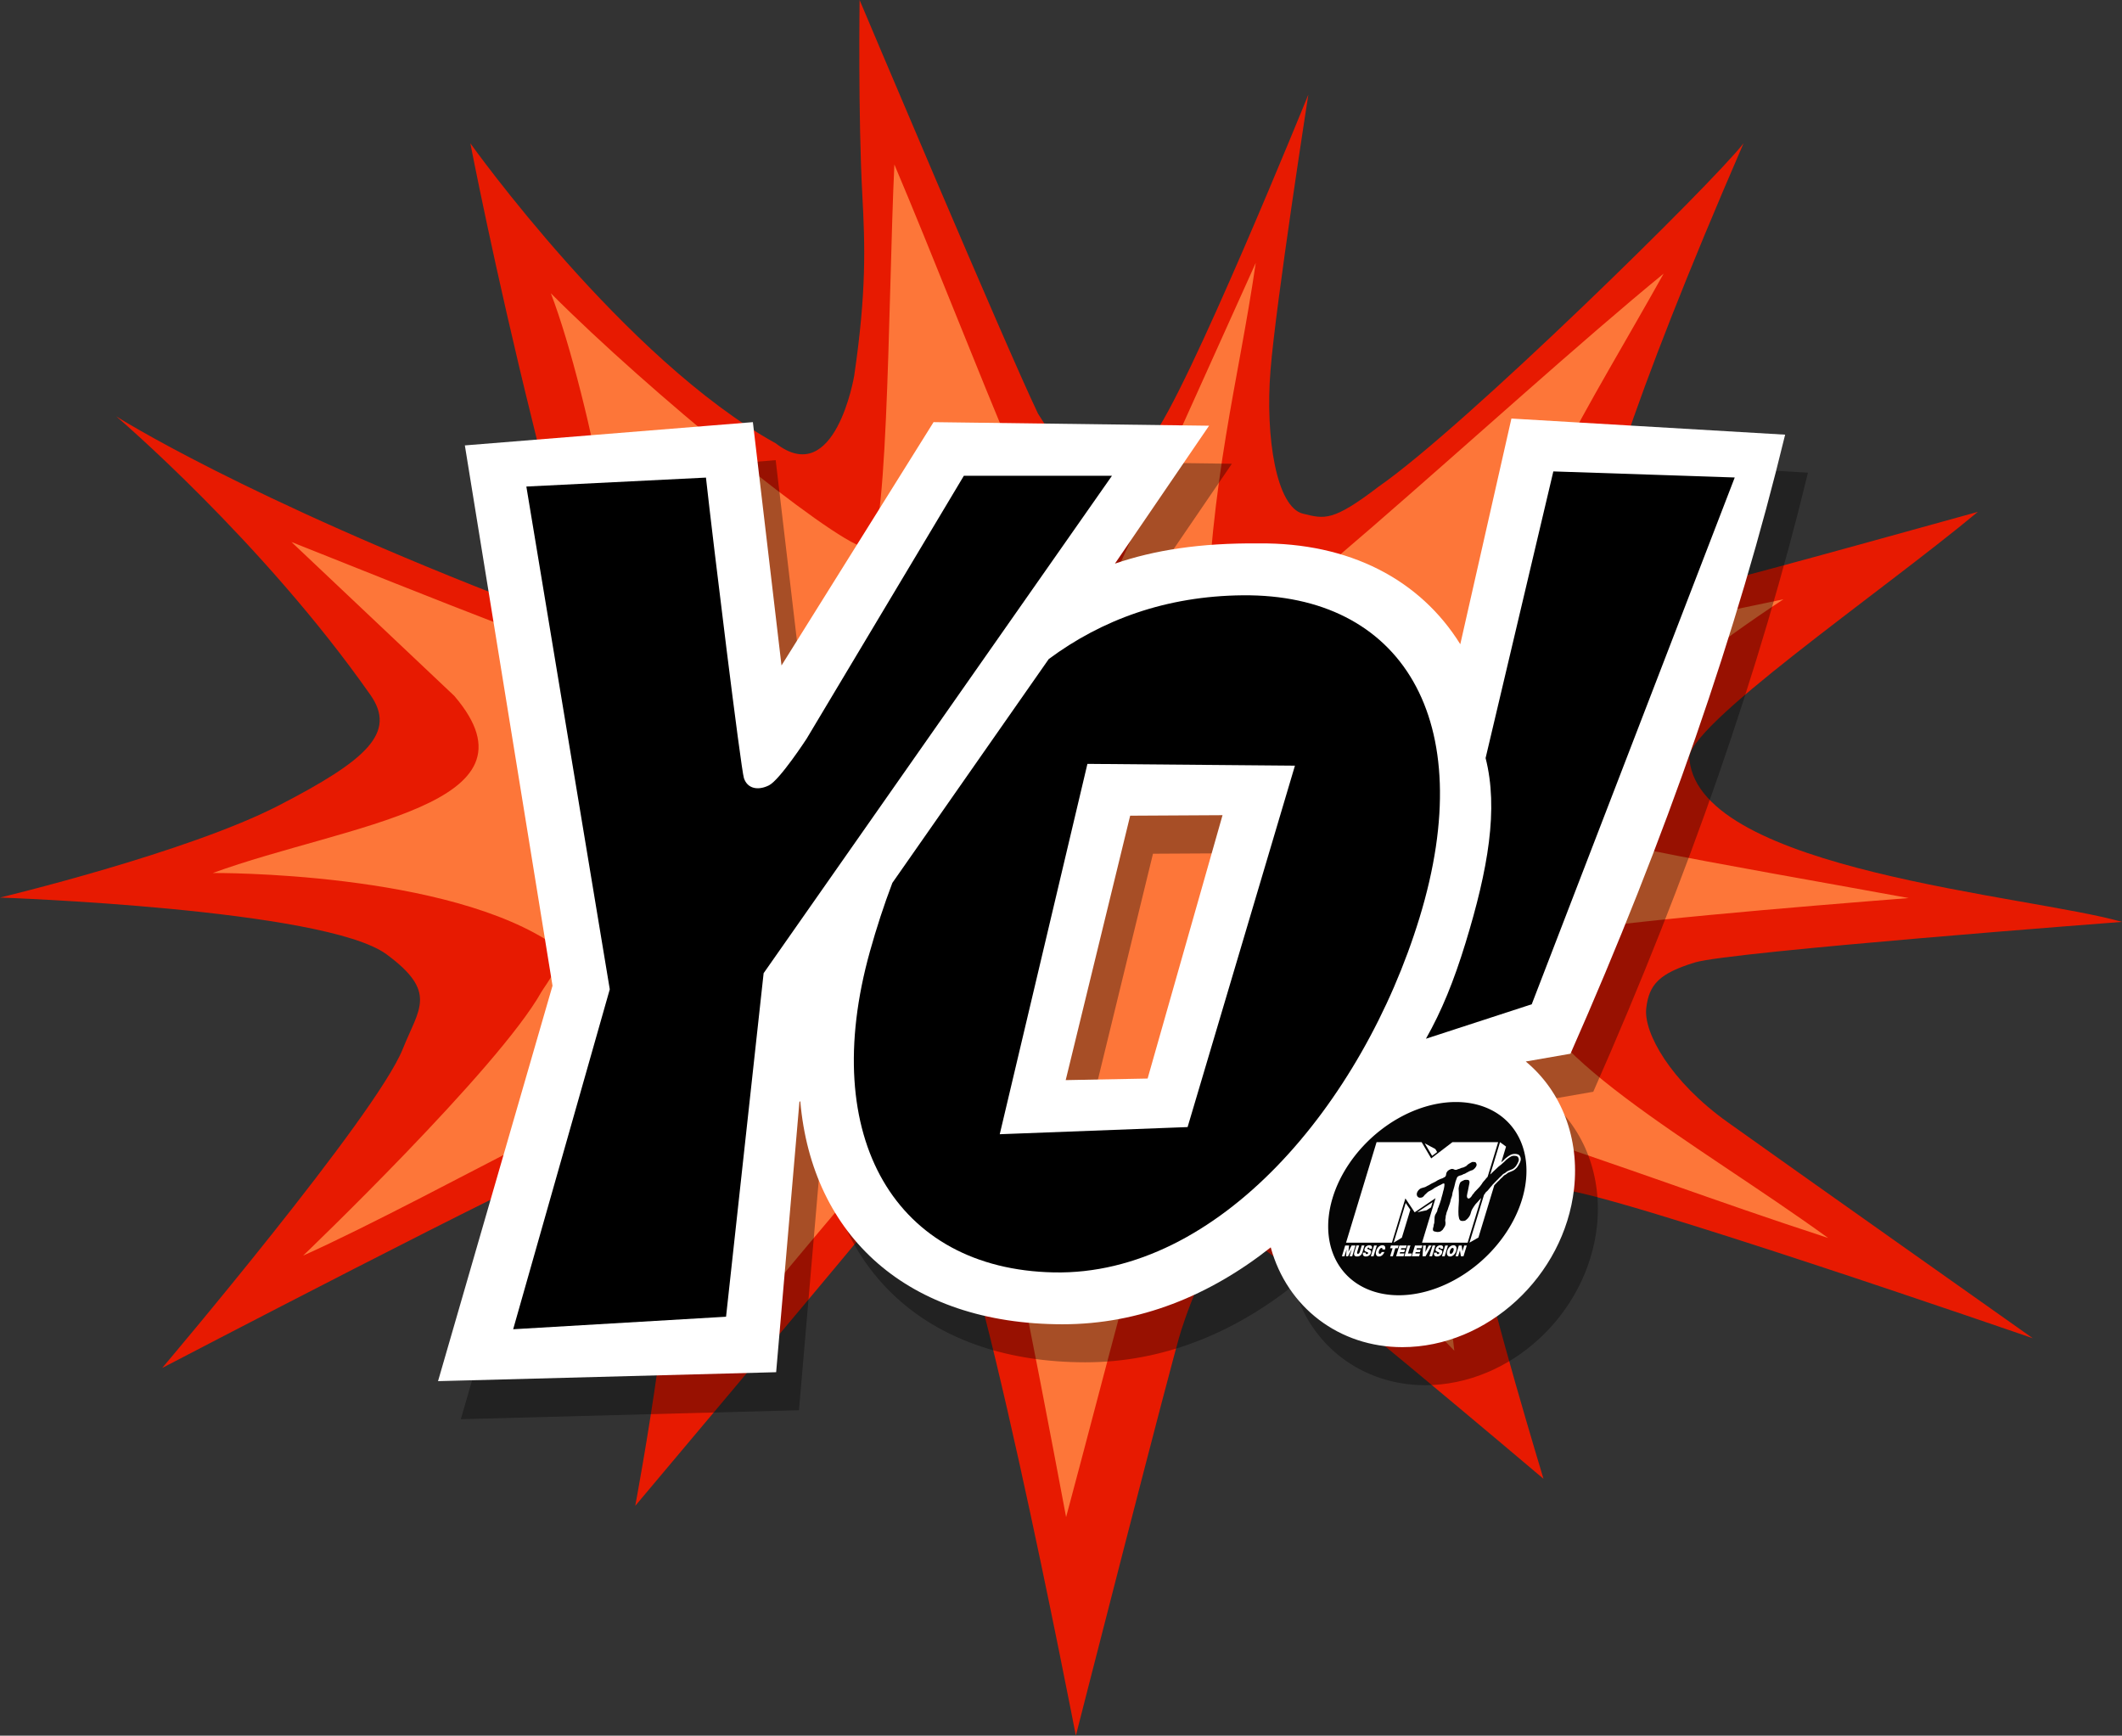 <?xml version="1.0" encoding="UTF-8" standalone="no"?>
<!-- Created with Inkscape (http://www.inkscape.org/) -->

<svg
   xmlns:dc="http://purl.org/dc/elements/1.1/"
   xmlns:cc="http://creativecommons.org/ns#"
   xmlns:rdf="http://www.w3.org/1999/02/22-rdf-syntax-ns#"
   xmlns:svg="http://www.w3.org/2000/svg"
   xmlns="http://www.w3.org/2000/svg"
   xmlns:sodipodi="http://sodipodi.sourceforge.net/DTD/sodipodi-0.dtd"
   xmlns:inkscape="http://www.inkscape.org/namespaces/inkscape"
   width="240.762mm"
   height="196.903mm"
   viewBox="0 0 240.762 196.903"
   version="1.1"
   id="svg6184"
   sodipodi:docname="Yo MTV Raps 1996.svg"
   inkscape:version="0.92.4 (5da689c313, 2019-01-14)">
  <rect x="0" y="0" width="240.762" height="196.903" fill="#333333" stroke="none"/>
  <defs
     id="defs6178" />
  <sodipodi:namedview
     id="base"
     pagecolor="#ffffff"
     bordercolor="#666666"
     borderopacity="1.0"
     inkscape:pageopacity="0.0"
     inkscape:pageshadow="2"
     inkscape:zoom="0.8180949"
     inkscape:cx="398.40413"
     inkscape:cy="379.63509"
     inkscape:document-units="mm"
     inkscape:current-layer="layer1"
     showgrid="false"
     inkscape:snap-global="false"
     inkscape:window-width="1440"
     inkscape:window-height="837"
     inkscape:window-x="-8"
     inkscape:window-y="-8"
     inkscape:window-maximized="1"
     showguides="false" />
  <g
     inkscape:label="Layer 1"
     inkscape:groupmode="layer"
     id="layer1"
     style="opacity:1"
     transform="translate(-21.406,-97.029)">
    <g
       id="g7224">
      <path
         sodipodi:nodetypes="csscccccccsscsccscccccsccsscsscssccsscccc"
         inkscape:connector-curvature="0"
         id="path6858"
         d="m 169.85,107.764 c 0,0 -3.68,23.616 -4.294,31.284 -0.613,7.668 0.701,15.526 3.68,16.255 2.464,0.603 3.374,0.92 8.588,-3.067 9.747,-6.758 37.964,-34.49 41.405,-38.951 -12.928,29.831 -17.366,44.645 -17.789,51.219 1.802,2.45 7.157,0.894 44.368,-9.404 -11.041,9.201 -33.501,24.566 -32.713,28.113 1.217,12.589 38.585,15.383 49.072,18.402 0,0 -44.472,3.374 -48.459,4.601 -3.987,1.227 -5.214,2.454 -5.521,5.214 -0.307,2.76 2.76,8.281 9.201,12.882 6.441,4.601 34.657,24.536 34.657,24.536 0,0 -48.766,-16.869 -53.673,-16.869 -4.907,0 -9.201,3.374 -8.588,7.974 0.613,4.601 6.747,24.843 6.747,24.843 0,0 -30.057,-25.456 -33.124,-26.99 -3.994,-1.997 -7.054,7.361 -7.974,10.121 -0.92,2.76 -11.961,46.005 -11.961,46.005 0,0 -11.961,-61.954 -15.642,-62.567 -3.68,-0.613 -5.521,1.84 -8.894,6.134 -4.294,5.214 -25.456,30.364 -25.456,30.364 0,0 5.827,-30.977 3.374,-35.271 -2.454,-4.294 -5.521,-5.521 -10.121,-3.987 -4.601,1.534 -46.926,23.616 -46.926,23.616 0,0 24.27,-28.624 27.297,-36.191 1.84,-4.601 3.987,-6.441 -1.84,-10.735 -7.027,-5.178 -43.858,-6.441 -43.858,-6.441 0,0 21.208,-5.079 31.59,-10.428 10.121,-5.214 13.423,-8.307 10.428,-12.575 -12.268,-17.482 -28.83,-31.59 -28.83,-31.59 0,0 14.415,9.201 46.312,21.469 6.12,2.354 4.432,-6.692 0.92,-20.856 -4.342,-17.511 -7.054,-31.59 -7.054,-31.59 0,0 17.482,24.536 34.657,34.044 6.747,5.214 8.894,-7.668 8.894,-7.668 1.399,-9.523 1.236,-14.722 0.92,-20.549 -0.483,-8.904 -0.307,-22.083 -0.307,-22.083 0,0 16.562,39.258 20.242,46.926 6.747,10.735 8.894,7.668 12.882,2.76 3.987,-4.907 17.789,-38.951 17.789,-38.951 z"
         style="opacity:1;fill:#e71a01;fill-opacity:1;stroke:none;stroke-width:0.265px;stroke-linecap:butt;stroke-linejoin:miter;stroke-opacity:1" />
      <path
         sodipodi:nodetypes="cccccsccccccccccscccccccccccc"
         inkscape:connector-curvature="0"
         id="path6884"
         d="m 210.161,128.073 c -8.241,14.78 -17.527,28.802 -18.065,39.986 3.93,4.735 0.143,3.436 31.664,-3.045 -14.875,9.731 -28.416,22.508 -28.823,24.357 1.284,2.37 21.308,5.557 43.031,9.54 -11.872,0.933 -34.621,2.779 -41.438,4.256 -2.21,0.479 -1.675,3.881 -1.999,4.066 -0.426,8.917 19.088,19.223 34.303,30.244 -14.525,-4.756 -18.528,-6.554 -42.219,-14.411 -3.714,0.022 -1.397,16.714 -0.203,27.199 -10.434,-10.628 -28.726,-32.608 -30.447,-30.649 -4.946,16.096 -9.147,32.937 -13.599,49.526 -3.677,-19.579 -9.071,-47.483 -10.961,-50.947 -0.585,-1.213 -18.156,19.63 -30.244,34.506 0.628,-11.964 3.49,-30.225 1.624,-35.115 -2.806,-1.857 -31.764,15.058 -46.987,21.891 0,0 22.091,-21.128 27.023,-29.893 0.429,-0.763 3.109,-4.089 1.697,-5.192 -12.147,-8.555 -38.972,-8.322 -38.972,-8.322 15.271,-5.555 38.099,-7.616 27.402,-20.095 l -18.471,-17.456 c 14.306,5.709 37.455,15.005 36.942,13.802 2.279,-2.336 -3.032,-30.315 -7.51,-42.016 11.202,11.253 31.63,27.853 35.521,28.823 2.78,3.476 2.718,-27.969 3.451,-43.437 8.796,20.772 20.022,51.782 23.342,50.338 l 17.659,-39.174 c -2.032,13.906 -5.097,24.027 -5.683,43.234 -0.755,5.81 33.771,-27.141 51.962,-42.016 z"
         style="opacity:1;fill:#fd7639;fill-opacity:1;stroke:none;stroke-width:0.265px;stroke-linecap:butt;stroke-linejoin:miter;stroke-opacity:1" />
      <path
         id="path6886-6"
         d="m 195.479,148.826 -5.801,25.602 c -4.564,-7.335 -12.574,-11.533 -22.862,-11.439 -6.666,-0.057 -11.863,0.765 -16.321,2.294 l 10.68,-15.644 -31.259,-0.406 -17.253,27.605 -3.248,-27.605 -32.679,2.639 9.946,61.299 -12.99,44.858 38.363,-1.015 2.639,-30.649 c -7.9e-4,5.3e-4 0.032,-0.043 0.098,-0.107 1.324,15.313 12.179,25.301 29.737,25.318 8.765,0.008 16.737,-3.265 23.641,-8.725 1.867,6.821 7.773,11.318 14.928,11.321 9.641,-6e-5 18.365,-8.042 19.486,-17.963 0.636,-5.703 -1.396,-11.063 -5.478,-14.443 l 5.072,-0.882 c 10.823,-24.492 18.946,-47.903 24.357,-70.23 z m -32.776,44.996 -8.501,29.878 -9.293,0.178 7.314,-29.998 z"
         style="opacity:1;fill:#000000;fill-opacity:0.341;stroke:none;stroke-width:0.265px;stroke-linecap:butt;stroke-linejoin:miter;stroke-opacity:1"
         inkscape:connector-curvature="0" />
      <path
         id="path6886"
         d="m 192.891,144.512 -5.801,25.602 c -4.564,-7.335 -12.574,-11.533 -22.862,-11.439 -6.666,-0.057 -11.863,0.765 -16.321,2.294 l 10.68,-15.644 -31.259,-0.406 -17.253,27.605 -3.248,-27.605 -32.679,2.639 9.946,61.299 -12.99,44.858 38.363,-1.015 2.639,-30.649 c -8e-4,5.3e-4 0.032,-0.043 0.098,-0.107 1.324,15.313 12.178,25.301 29.737,25.318 8.765,0.008 16.737,-3.265 23.641,-8.725 1.867,6.821 7.773,11.318 14.928,11.321 9.641,-6e-5 18.365,-8.042 19.486,-17.963 0.636,-5.703 -1.396,-11.063 -5.478,-14.443 l 5.072,-0.882 c 10.823,-24.492 18.946,-47.903 24.357,-70.23 z m -32.776,44.996 -8.501,29.878 -9.293,0.178 7.314,-29.998 z"
         style="opacity:1;fill:#ffffff;stroke:none;stroke-width:0.265px;stroke-linecap:butt;stroke-linejoin:miter;stroke-opacity:1"
         inkscape:connector-curvature="0" />
      <path
         sodipodi:nodetypes="ccccccccsccc"
         inkscape:connector-curvature="0"
         id="path6892"
         d="m 81.126,152.225 9.465,57.036 -10.961,38.566 24.154,-1.421 4.263,-38.972 39.52,-56.427 h -16.804 l -17.845,29.838 c 0,0 -3.045,4.668 -4.263,5.277 -1.218,0.609 -2.436,0.406 -2.842,-0.812 -0.343,-1.028 -3.49,-26.692 -4.309,-34.1 z"
         style="opacity:1;fill:#000000;fill-opacity:1;stroke:none;stroke-width:0.265px;stroke-linecap:butt;stroke-linejoin:miter;stroke-opacity:1" />
      <path
         id="path6894"
         d="m 162.42,164.563 c -8.73,0.082 -16.013,2.78 -22.023,7.233 l -17.744,25.394 c -0.961,2.532 -1.806,5.13 -2.541,7.763 -5.928,21.212 2.954,36.052 20.842,36.425 18.699,0.389 35.038,-19.131 41.497,-40.187 6.943,-22.633 -2.139,-36.795 -20.03,-36.627 z m -17.635,19.124 23.545,0.203 -12.179,41.001 -21.313,0.812 z"
         style="opacity:1;fill:#000000;fill-opacity:1;fill-rule:evenodd;stroke:none;stroke-width:0.473;stroke-linecap:square;stroke-linejoin:round;stroke-miterlimit:4;stroke-dasharray:none;stroke-dashoffset:0;stroke-opacity:1;paint-order:stroke markers fill"
         inkscape:connector-curvature="0" />
      <path
         sodipodi:nodetypes="ccscccc"
         inkscape:connector-curvature="0"
         id="path6894-0-8"
         d="m 197.648,150.509 -7.686,32.519 c 1.472,5.768 0.293,12.597 -2.285,21.001 -1.317,4.294 -2.707,7.714 -4.484,10.84 l 12.003,-3.909 23.033,-59.762 z"
         style="opacity:1;fill:#000000;fill-opacity:1;fill-rule:evenodd;stroke:none;stroke-width:0.823;stroke-linecap:square;stroke-linejoin:round;stroke-miterlimit:4;stroke-dasharray:none;stroke-dashoffset:0;stroke-opacity:1;paint-order:stroke markers fill" />
      <path
         inkscape:connector-curvature="0"
         id="path6997"
         d="m 194.122,233.01 a 9.363,12.609 47.564 0 1 -14.011,10.961 9.363,12.609 47.564 0 1 -7.532,-10.961 9.363,12.609 47.564 0 1 14.011,-10.961 9.363,12.609 47.564 0 1 7.532,10.961 z"
         style="opacity:1;fill:#000000;fill-opacity:0.977;fill-rule:evenodd;stroke:none;stroke-width:0.454;stroke-linecap:square;stroke-linejoin:round;stroke-miterlimit:4;stroke-dasharray:none;stroke-dashoffset:0;stroke-opacity:1;paint-order:stroke markers fill" />
      <g
         inkscape:label="Layer 1"
         id="layer1-2"
         style="display:inline;opacity:1"
         transform="translate(-12.611,55.916)">
        <path
           inkscape:connector-curvature="0"
           id="polygon8052"
           style="display:inline;fill:#ffffff;stroke:none;stroke-width:0.016"
           d="m 186.803,182.846 -0.063,0.783 h 0.229 l 0.412,-0.783 h 0.003 l -0.238,0.783 h 0.292 l 0.371,-1.22 h -0.44 l -0.361,0.718 h -0.001 l 0.075,-0.718 h -0.44 l -0.371,1.22 h 0.293 l 0.238,-0.783 z m 1.8,0.311 c -0.103,0.34 -0.303,0.5 -0.608,0.5 -0.306,0 -0.408,-0.161 -0.305,-0.5 l 0.227,-0.749 h 0.309 l -0.202,0.666 c -0.038,0.125 -0.085,0.28 0.064,0.28 0.146,0 0.193,-0.155 0.231,-0.28 l 0.202,-0.666 h 0.309 z m 0.379,0.062 c -0.009,0.032 -0.013,0.059 -0.014,0.08 3.1e-4,0.075 0.063,0.09 0.12,0.09 0.05,0 0.134,-0.021 0.161,-0.111 0.019,-0.063 -0.019,-0.081 -0.172,-0.141 -0.143,-0.054 -0.308,-0.107 -0.233,-0.353 0.085,-0.281 0.32,-0.403 0.525,-0.403 0.218,0 0.38,0.101 0.297,0.398 h -0.29 c 0.019,-0.045 0.012,-0.077 -0.007,-0.099 -0.018,-0.021 -0.051,-0.03 -0.082,-0.03 -0.043,0 -0.115,0.015 -0.136,0.084 -0.021,0.086 0.116,0.104 0.242,0.153 0.128,0.048 0.243,0.128 0.175,0.352 -0.096,0.316 -0.367,0.419 -0.59,0.419 -0.114,0 -0.423,-0.05 -0.308,-0.439 z m 0.94,-0.81 h 0.309 l -0.371,1.22 h -0.309 z m 0.95,0.454 c 0.008,-0.044 0.02,-0.177 -0.107,-0.177 -0.144,0 -0.243,0.171 -0.292,0.334 -0.049,0.162 -0.055,0.334 0.089,0.334 0.104,0 0.171,-0.087 0.224,-0.203 h 0.303 c -0.075,0.247 -0.319,0.508 -0.613,0.508 -0.323,0 -0.422,-0.278 -0.313,-0.639 0.117,-0.385 0.394,-0.639 0.701,-0.639 0.275,0.001 0.374,0.177 0.307,0.482 z m 0.962,-0.454 -0.095,0.313 h 0.281 l -0.276,0.908 h 0.307 l 0.276,-0.908 h 0.281 l 0.095,-0.313 z m 0.958,0 -0.371,1.22 h 0.846 l 0.095,-0.313 h -0.537 l 0.046,-0.152 h 0.472 l 0.088,-0.29 h -0.472 l 0.047,-0.153 h 0.521 l 0.095,-0.313 z m 0.94,0 -0.371,1.22 h 0.753 l 0.095,-0.313 h -0.444 l 0.276,-0.908 z m 0.829,0 -0.371,1.22 h 0.844 l 0.095,-0.313 h -0.534 l 0.046,-0.152 h 0.471 l 0.088,-0.29 h -0.471 l 0.047,-0.153 h 0.519 l 0.095,-0.313 z m 1.566,0 -0.386,0.739 h -0.003 l 0.062,-0.739 h -0.312 l -0.07,1.22 h 0.344 l 0.682,-1.22 z m 0.434,0 h 0.308 l -0.371,1.22 h -0.308 z m 0.491,0.81 c -0.009,0.032 -0.013,0.059 -0.014,0.08 3.1e-4,0.075 0.063,0.09 0.12,0.09 0.05,0 0.134,-0.021 0.161,-0.111 0.019,-0.063 -0.019,-0.081 -0.172,-0.141 -0.142,-0.054 -0.308,-0.107 -0.233,-0.353 0.085,-0.281 0.32,-0.403 0.527,-0.403 0.217,0 0.378,0.101 0.297,0.398 h -0.292 c 0.019,-0.045 0.012,-0.077 -0.007,-0.099 -0.018,-0.021 -0.051,-0.03 -0.082,-0.03 -0.043,0 -0.116,0.015 -0.137,0.084 -0.021,0.086 0.116,0.104 0.243,0.153 0.128,0.048 0.243,0.128 0.175,0.352 -0.096,0.316 -0.367,0.419 -0.59,0.419 -0.114,0 -0.423,-0.05 -0.308,-0.439 z m 0.94,-0.81 h 0.309 l -0.371,1.22 h -0.309 z m 0.634,0.947 c 0.078,0 0.22,-0.066 0.302,-0.337 0.082,-0.271 -0.02,-0.334 -0.098,-0.334 -0.078,0 -0.219,0.063 -0.301,0.334 -0.082,0.271 0.019,0.337 0.097,0.337 m 0.61,-0.337 c -0.113,0.373 -0.397,0.639 -0.701,0.639 -0.303,0 -0.427,-0.266 -0.313,-0.639 0.113,-0.373 0.398,-0.639 0.701,-0.639 0.305,0 0.426,0.266 0.313,0.639 z m 0.714,0.042 h -0.003 l -0.095,-0.652 h -0.317 l -0.371,1.22 h 0.294 l 0.203,-0.667 0.106,0.667 h 0.3 l 0.371,-1.22 h -0.291 z"
           sodipodi:nodetypes="ccccccccccccccccccccccccccccccccccccccccccccccccccccccccccccccccccccccccccccccccccccccccccccccccccccccccccccccccccccccccccccccccccccccccccccccccccccccccccccccccc" />
        <path
           sodipodi:nodetypes="cccccccccccccccccccccccccccccccccccccccccccccccccccccccccccccccccccccccccccccccccccccccccccccccccccccccccccccccccccccccccccccccccccccccccccccccccccccccccccccccccccccccccccccccccccccccccccccccccccccccccccccccccccccccccccccccccccccccccccccc"
           inkscape:connector-curvature="0"
           id="polygon8060"
           d="m 190.202,170.688 -3.462,11.4 h 5.206 l 1.526,-5.023 1.052,1.582 2.37,-1.606 -1.533,5.047 h 5.174 l 1.538,-5.065 c 0,0 -0.044,0.043 -0.064,0.064 -0.036,0.036 -0.307,0.341 -0.369,0.414 -0.028,0.032 -0.06,0.065 -0.095,0.1 -0.077,0.083 -0.161,0.166 -0.219,0.269 -0.035,0.065 -0.118,0.171 -0.124,0.181 -0.122,0.172 -0.207,0.357 -0.229,0.41 -0.036,0.084 -0.058,0.171 -0.08,0.255 -0.024,0.09 -0.047,0.175 -0.085,0.25 -0.069,0.14 -0.165,0.278 -0.27,0.386 -0.029,0.031 -0.125,0.123 -0.228,0.198 -0.075,0.056 -0.178,0.079 -0.354,0.08 -0.237,0 -0.314,-0.086 -0.384,-0.275 -0.011,-0.031 -0.027,-0.108 -0.045,-0.213 -0.024,-0.135 -0.037,-0.257 -0.033,-0.42 8.6e-4,-0.049 -0.002,-0.103 -0.005,-0.155 -0.003,-0.056 0.002,-0.218 0.006,-0.243 0.003,-0.029 0.004,-0.214 0.006,-0.232 0.013,-0.116 0.015,-0.221 0.019,-0.324 7.9e-4,-0.106 0.002,-0.205 0.017,-0.309 0.012,-0.1 0.009,-0.259 0.005,-0.375 0,0 -0.002,-0.238 -9e-5,-0.322 0.001,-0.114 -0.01,-0.432 -0.01,-0.432 -0.007,-0.107 -0.025,-0.36 -0.018,-0.401 0.043,-0.329 0.125,-0.594 0.218,-0.709 0.043,-0.054 0.148,-0.103 0.235,-0.144 0.028,-0.014 0.171,-0.091 0.2,-0.098 0.08,-0.02 0.207,-0.026 0.31,-0.015 0.014,0.001 0.141,0.003 0.177,0.035 0.137,0.122 0.104,0.278 0.039,0.561 0,0 -0.062,0.306 -0.082,0.421 -0.017,0.085 -0.034,0.172 -0.05,0.259 -0.012,0.06 -0.029,0.124 -0.046,0.187 -0.029,0.114 -0.057,0.33 -0.057,0.33 3.6e-4,0.13 -6e-5,0.253 0.133,0.318 0.036,0.018 0.084,0.015 0.135,-0.009 0.122,-0.057 0.268,-0.226 0.364,-0.421 0.006,-0.011 0.029,-0.033 0.051,-0.056 0.051,-0.05 0.12,-0.12 0.18,-0.234 0.017,-0.029 0.115,-0.125 0.176,-0.183 0.059,-0.059 0.114,-0.113 0.15,-0.155 0.013,-0.012 0.268,-0.285 0.268,-0.285 0,0 0.111,-0.148 0.157,-0.204 0.047,-0.057 0.09,-0.123 0.097,-0.136 0.033,-0.059 0.097,-0.178 0.175,-0.247 0.105,-0.091 0.252,-0.299 0.258,-0.306 0.034,-0.04 0.126,-0.143 0.203,-0.226 l 1.191,-3.921 h -5.19 l -2.405,1.838 -1.081,-1.838 z m 14.007,6.4e-4 -1.113,3.666 0.005,-0.005 c 0.039,-0.033 0.081,-0.068 0.119,-0.104 0.04,-0.039 0.132,-0.13 0.209,-0.21 0.051,-0.051 0.183,-0.175 0.223,-0.207 0.037,-0.03 0.345,-0.322 0.39,-0.366 0.02,-0.019 0.137,-0.111 0.209,-0.165 0.097,-0.076 0.133,-0.104 0.146,-0.117 0.062,-0.059 0.128,-0.116 0.189,-0.171 0.062,-0.056 0.125,-0.113 0.19,-0.173 0.026,-0.025 0.106,-0.115 0.123,-0.131 0.065,-0.062 0.361,-0.276 0.369,-0.282 0.135,-0.089 0.281,-0.175 0.458,-0.19 0.025,-0.002 0.049,-0.003 0.073,-0.003 0.169,-0.003 0.325,0.033 0.393,0.092 0.116,0.097 0.179,0.294 0.141,0.438 -0.039,0.139 -0.066,0.196 -0.139,0.34 -0.036,0.072 -0.128,0.245 -0.215,0.348 -0.038,0.044 -0.177,0.188 -0.268,0.243 -0.087,0.052 -0.208,0.105 -0.257,0.12 -0.043,0.014 -0.268,0.107 -0.333,0.136 -0.111,0.052 -0.181,0.11 -0.247,0.164 -0.034,0.03 -0.068,0.057 -0.106,0.084 -0.016,0.011 -0.213,0.082 -0.323,0.232 -0.066,0.09 -0.297,0.276 -0.344,0.33 -0.067,0.077 -0.167,0.196 -0.251,0.258 -0.052,0.039 -0.122,0.118 -0.206,0.21 -0.064,0.068 -0.132,0.145 -0.167,0.174 -0.09,0.072 -0.157,0.166 -0.212,0.242 -0.021,0.03 -0.18,0.186 -0.253,0.297 -0.033,0.049 -0.177,0.208 -0.194,0.234 -0.037,0.05 -0.196,0.169 -0.216,0.193 -0.026,0.036 -0.058,0.085 -0.089,0.136 -0.031,0.045 -0.096,0.137 -0.116,0.163 l -0.007,0.009 -1.644,5.414 1.014,-0.582 1.803,-5.937 c 0.008,-0.008 0.017,-0.016 0.025,-0.023 0.053,-0.043 0.114,-0.11 0.206,-0.21 0.056,-0.063 0.134,-0.147 0.161,-0.168 0.11,-0.083 0.224,-0.215 0.299,-0.303 0.013,-0.012 0.057,-0.052 0.089,-0.08 0.125,-0.113 0.218,-0.196 0.274,-0.274 0.027,-0.038 0.087,-0.077 0.175,-0.118 l 0.067,-0.036 c 0.052,-0.035 0.095,-0.069 0.131,-0.101 0.062,-0.051 0.103,-0.086 0.178,-0.12 0.054,-0.025 0.26,-0.109 0.299,-0.122 0.075,-0.023 0.214,-0.086 0.32,-0.151 0.136,-0.083 0.303,-0.258 0.351,-0.312 0.102,-0.123 0.204,-0.306 0.253,-0.406 0.064,-0.123 0.101,-0.199 0.136,-0.315 0.007,-0.023 0.015,-0.049 0.022,-0.077 0.055,-0.211 -0.022,-0.471 -0.181,-0.607 -0.113,-0.095 -0.348,-0.144 -0.594,-0.123 -0.261,0.022 -0.474,0.161 -0.59,0.237 -0.004,0.003 -0.323,0.232 -0.415,0.319 3e-4,-0.001 -0.072,0.074 -0.072,0.074 l -0.054,0.06 c -0.001,0 -0.172,0.155 -0.172,0.155 l -0.008,0.006 c -1.9e-4,6.4e-4 -0.057,0.052 -0.111,0.101 l 0.541,-1.783 z m -8.537,0.137 0.834,1.416 0.569,-0.433 -0.2,-0.34 z m 5.445,2.103 c 0.048,0.001 0.116,0.014 0.165,0.014 0.071,0 0.173,0.005 0.215,0.12 0.019,0.058 0.066,0.118 0.057,0.199 -0.024,0.252 -0.291,0.502 -0.461,0.593 -0.018,0.008 -0.093,0.029 -0.139,0.043 -0.068,0.021 -0.139,0.063 -0.183,0.074 -0.086,0.021 -0.144,0.078 -0.181,0.095 -0.038,0.018 -0.172,0.086 -0.212,0.106 -0.031,0.015 -0.097,0.08 -0.186,0.103 -0.058,0.015 -0.184,0.049 -0.3,0.13 -0.048,0.032 -0.21,0.064 -0.257,0.074 -0.017,0.005 -0.239,0.086 -0.295,0.202 -0.057,0.122 -0.05,0.154 -0.124,0.326 -0.047,0.109 -0.08,0.237 -0.091,0.302 -0.004,0.038 -0.088,0.374 -0.105,0.43 -0.052,0.167 -0.097,0.351 -0.125,0.425 -0.021,0.057 -0.073,0.252 -0.073,0.252 -0.032,0.154 -0.05,0.323 -0.057,0.353 -0.018,0.08 -0.137,0.378 -0.149,0.446 -0.003,0.014 -0.018,0.139 -0.031,0.169 -0.037,0.077 -0.043,0.171 -0.057,0.207 -0.023,0.062 -0.046,0.133 -0.072,0.207 -0.037,0.11 -0.076,0.225 -0.116,0.326 -0.012,0.027 -0.062,0.203 -0.062,0.203 -0.074,0.175 -0.151,0.359 -0.176,0.542 -0.006,0.036 -0.049,0.158 -0.053,0.178 -0.004,0.029 -0.008,0.169 -0.012,0.201 -0.007,0.048 -0.054,0.262 -0.047,0.313 0.007,0.049 0.033,0.272 0.035,0.296 0.002,0.083 -0.018,0.284 -0.086,0.389 -0.065,0.096 -0.19,0.327 -0.245,0.386 -0.048,0.049 -0.106,0.079 -0.14,0.114 -0.033,0.034 -0.086,0.065 -0.127,0.08 -0.127,0.043 -0.339,0.076 -0.497,0.022 -0.065,-0.02 -0.176,-0.014 -0.274,-0.086 -0.08,-0.06 -0.065,-0.222 -0.053,-0.312 0.006,-0.04 0.051,-0.15 0.054,-0.167 0.005,-0.026 0.018,-0.188 0.032,-0.239 0.008,-0.026 0.05,-0.134 0.062,-0.208 0.012,-0.093 0.012,-0.242 0.012,-0.242 0.008,-0.063 0.014,-0.196 0.014,-0.201 -0.004,-0.1 0.008,-0.198 0.022,-0.28 0.027,-0.153 0.103,-0.279 0.171,-0.393 0.04,-0.063 0.076,-0.125 0.103,-0.187 0.017,-0.044 0.047,-0.253 0.076,-0.323 0.01,-0.03 0.062,-0.12 0.067,-0.131 0.026,-0.06 0.075,-0.218 0.084,-0.242 0.009,-0.032 0.071,-0.164 0.111,-0.302 0.015,-0.054 0.028,-0.111 0.05,-0.166 0.025,-0.062 0.078,-0.215 0.087,-0.286 0.015,-0.107 0.052,-0.205 0.053,-0.208 0.027,-0.116 0.057,-0.235 0.094,-0.336 0.007,-0.017 0.038,-0.188 0.055,-0.242 0.009,-0.033 0.071,-0.245 0.077,-0.27 0.114,-0.526 0.073,-0.626 0.05,-0.645 -0.023,-0.018 -0.1,-0.017 -0.15,0.003 -0.038,0.016 -0.15,0.092 -0.236,0.131 -0.085,0.038 -0.24,0.103 -0.296,0.138 -0.064,0.039 -0.173,0.107 -0.372,0.201 -0.049,0.023 -0.095,0.065 -0.145,0.1 -0.07,0.049 -0.208,0.156 -0.407,0.243 -0.097,0.041 -0.185,0.09 -0.264,0.15 -0.033,0.023 -0.17,0.178 -0.248,0.235 -0.074,0.055 -0.134,0.133 -0.151,0.156 -0.048,0.063 -0.103,0.137 -0.181,0.184 -0.121,0.072 -0.339,0.087 -0.452,0.033 -0.071,-0.035 -0.202,-0.145 -0.215,-0.336 -0.014,-0.191 0.119,-0.436 0.31,-0.594 0.126,-0.104 0.286,-0.147 0.44,-0.187 0.095,-0.025 0.186,-0.049 0.262,-0.086 0.037,-0.017 0.161,-0.093 0.185,-0.106 0.04,-0.022 0.171,-0.077 0.197,-0.092 0.025,-0.014 0.179,-0.12 0.273,-0.165 0.157,-0.075 0.281,-0.135 0.356,-0.174 0,0 0.215,-0.103 0.37,-0.218 0.034,-0.025 0.162,-0.068 0.309,-0.14 0.037,-0.017 0.181,-0.061 0.219,-0.076 0.026,-0.011 0.138,-0.077 0.17,-0.092 0.135,-0.062 0.217,-0.134 0.238,-0.316 0.009,-0.065 0.009,-0.128 0.039,-0.204 0.007,-0.018 0.07,-0.134 0.137,-0.213 0.034,-0.039 0.068,-0.039 0.099,-0.076 0.031,-0.04 0.107,-0.071 0.156,-0.083 0.039,-0.03 0.114,-0.063 0.193,-0.076 0.172,-0.027 0.348,0.093 0.377,0.1 0.054,0.012 0.154,0.005 0.211,-0.011 0.009,-0.001 0.091,-0.046 0.119,-0.056 0.037,-0.012 0.151,-0.041 0.176,-0.049 0.036,-0.011 0.212,-0.089 0.255,-0.106 0.043,-0.014 0.141,-0.032 0.187,-0.041 0.088,-0.052 0.237,-0.096 0.303,-0.14 0.074,-0.051 0.19,-0.174 0.213,-0.196 0.044,-0.042 0.224,-0.141 0.25,-0.158 0.06,-0.038 0.196,-0.116 0.277,-0.137 0.01,-0.003 0.024,-0.004 0.04,-0.003 z m -4.559,4.564 -1.737,1.147 1.056,-0.225 0.501,-0.329 z m -3.051,0.094 -1.367,4.5 0.932,-0.563 0.962,-3.168 z"
           style="display:inline;fill:#ffffff;stroke:none;stroke-width:0.016" />
      </g>
    </g>
  </g>
</svg>
